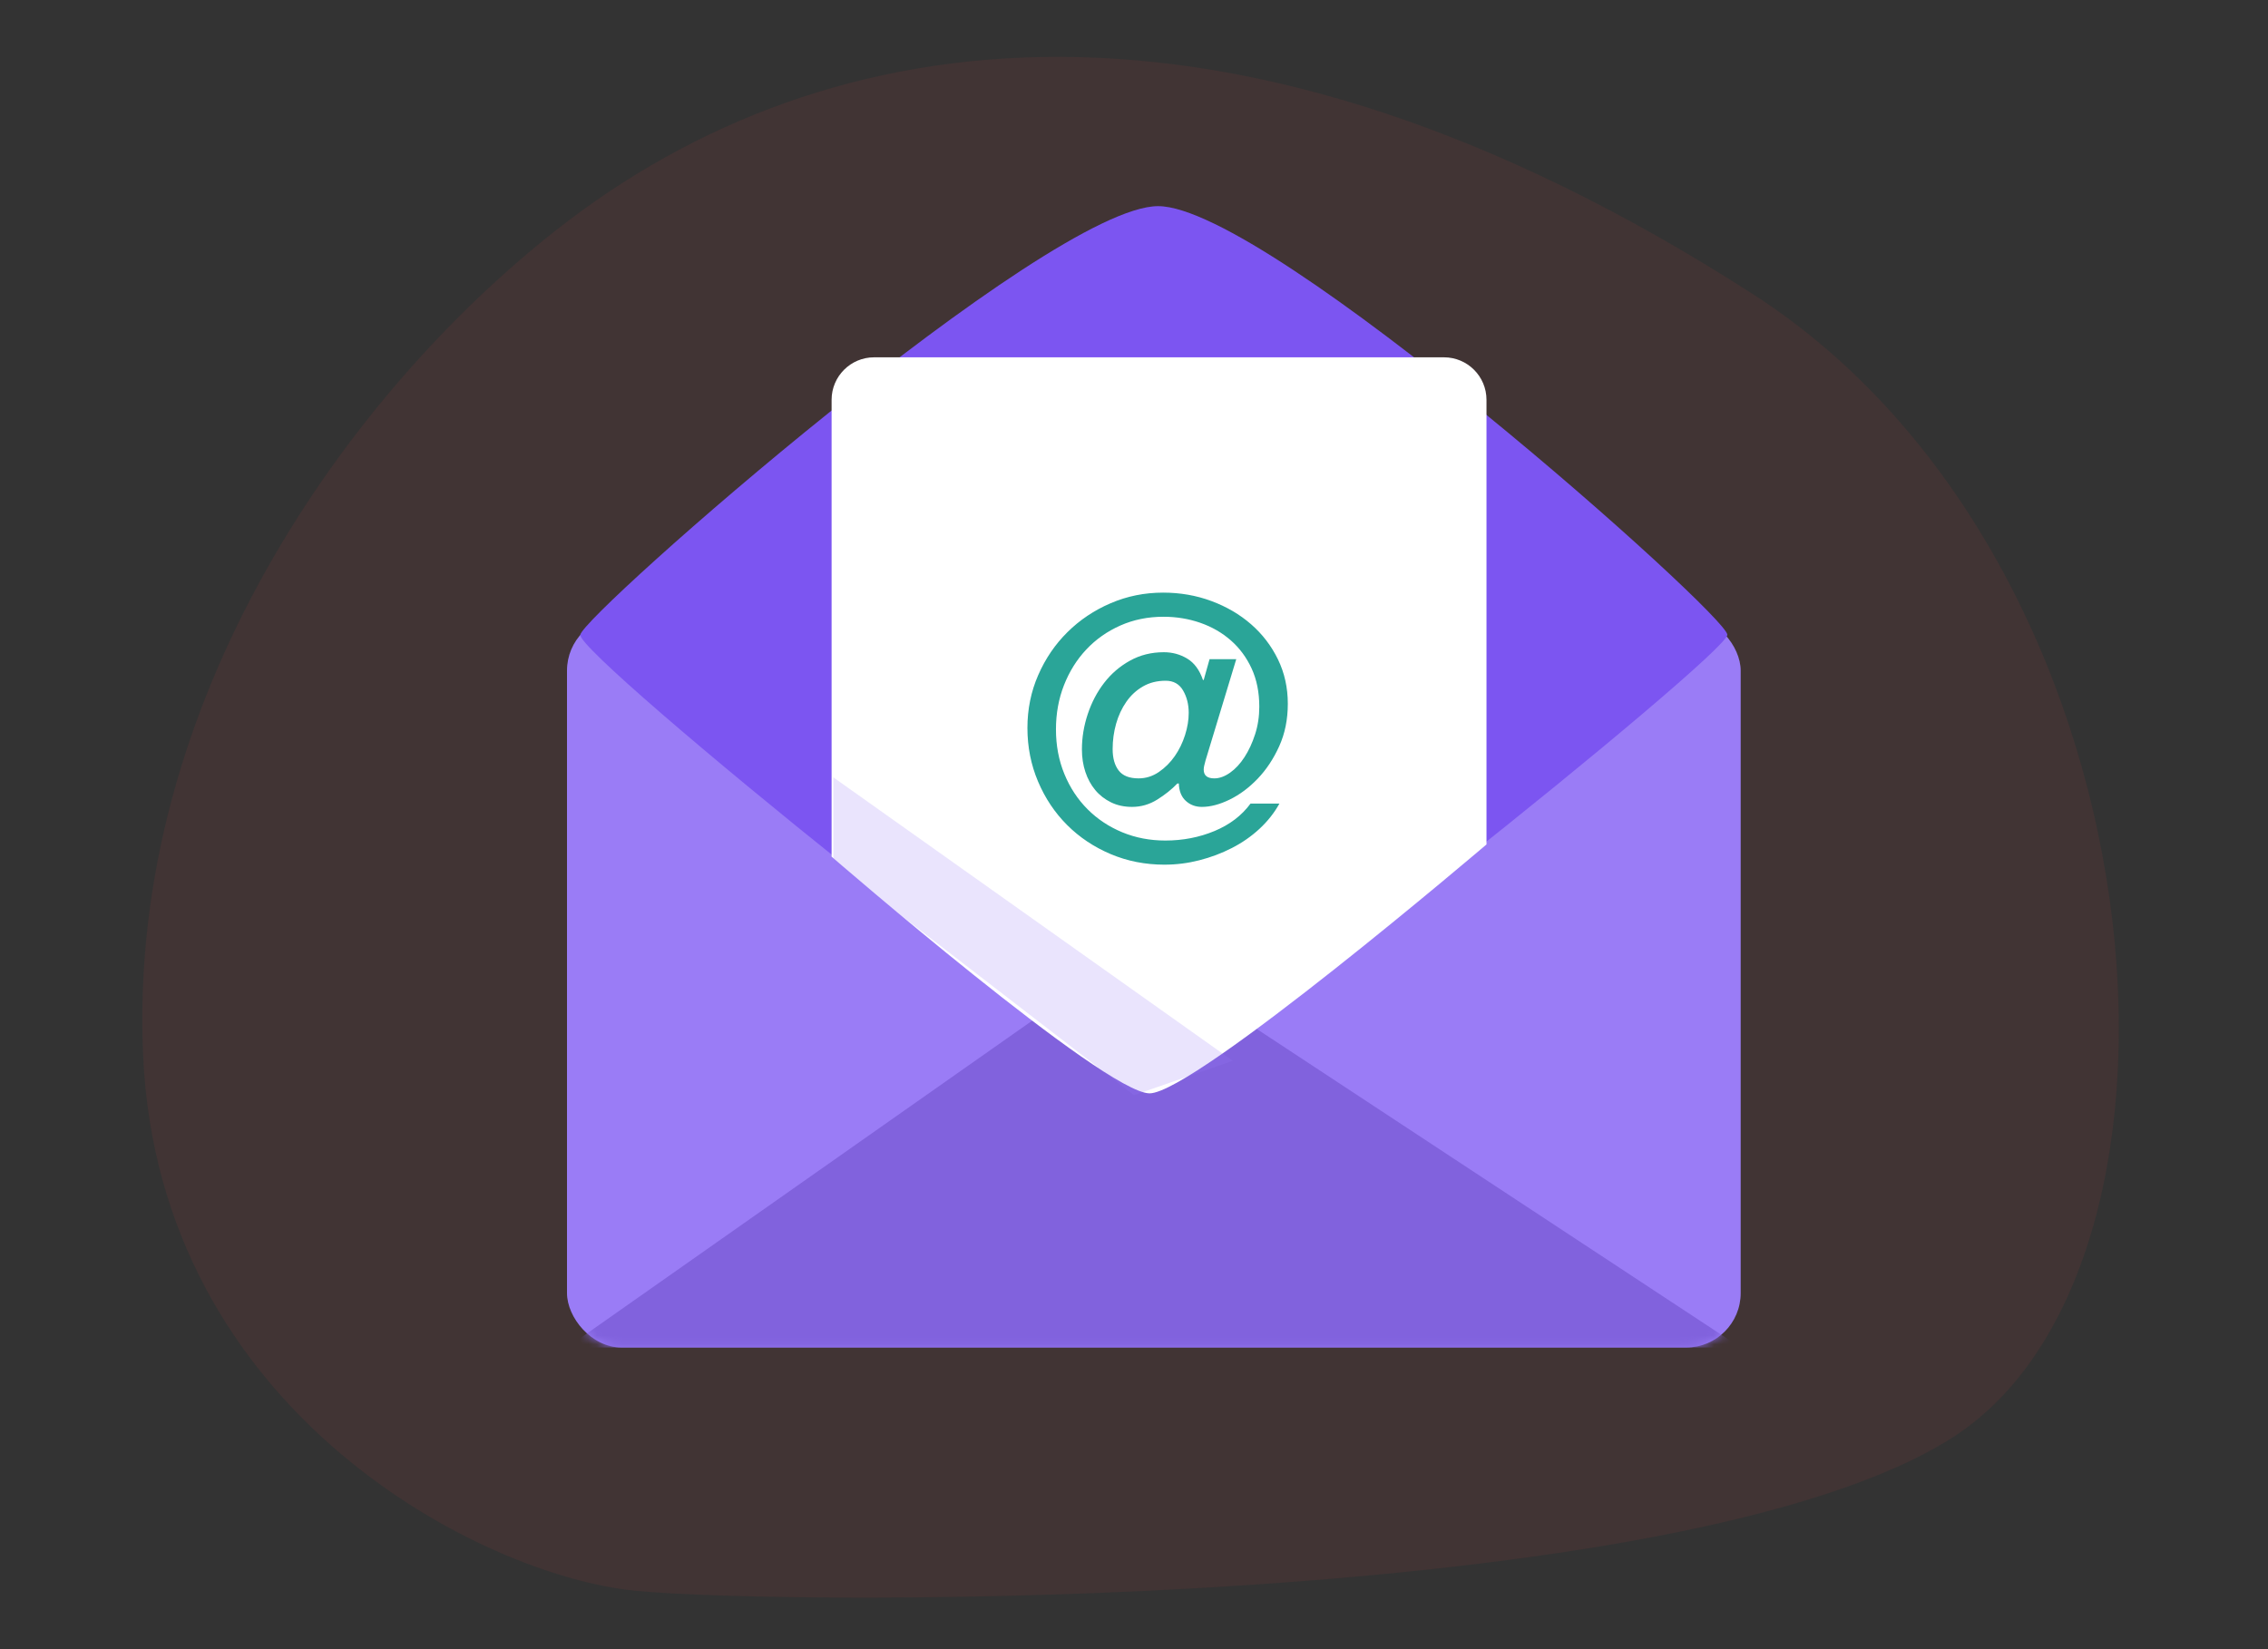 <svg fill="none" height="192" viewBox="0 0 264 192" width="264" xmlns="http://www.w3.org/2000/svg" xmlns:xlink="http://www.w3.org/1999/xlink"><rect x="0" y="0" width="264" height="192" fill="#333333" stroke="none"/><mask id="a" height="86" maskUnits="userSpaceOnUse" width="137" x="66" y="71"><rect fill="#fff" height="85.14" rx="6.336" width="136.62" x="66" y="71.74"/></mask><path d="m73.972 185.204c-17.939-1.758-55.47-20.882-57.313-62.322s23.95-77.162 48.187-96.176c31.472-24.69 78.676-31.38 139.176 7.522 48.244 31.022 54.838 112.893 23.275 133.119s-135.386 19.615-153.325 17.857z" fill="#ff4241" fill-opacity=".07"/><rect fill="#9a7cf6" height="85.14" rx="6.336" width="136.62" x="66" y="71.74"/><g mask="url(#a)"><path clip-rule="evenodd" d="m121.652 117.775h21.568l59.4 39.105h-136.62z" fill="#8162dd" fill-rule="evenodd"/></g><g clip-rule="evenodd" fill-rule="evenodd"><path d="m134.805 24c12.897 0 66.261 47.618 66.261 49.903 0 2.284-62.15 52.287-67.251 52.287-5.114 0-66.658-49.87-66.266-52.287.391-2.417 54.359-49.903 67.256-49.903z" fill="#7c55f1"/><path d="m96.8 46.55c0-2.734 2.216-4.95 4.95-4.95h66.33c2.734 0 4.95 2.216 4.95 4.95v51.763s-33.994 28.977-39.215 28.977-37.015-27.555-37.015-27.555z" fill="#fff"/><path d="m135.559 100.666c1.362 0 2.71-.17 4.044-.511 1.334-.34 2.597-.816 3.789-1.426s2.263-1.355 3.214-2.235c.95-.88 1.724-1.859 2.32-2.937h-3.363c-1.022 1.39-2.42 2.455-4.193 3.193-1.774.738-3.683 1.107-5.726 1.107-1.788 0-3.455-.32-5.002-.958-1.547-.639-2.895-1.533-4.044-2.682-1.15-1.15-2.051-2.519-2.703-4.108-.653-1.59-.979-3.32-.979-5.194 0-1.844.312-3.561.936-5.15.624-1.59 1.49-2.974 2.597-4.151 1.107-1.178 2.426-2.107 3.959-2.789 1.532-.68 3.207-1.021 5.023-1.021 1.504 0 2.93.234 4.278.702s2.533 1.15 3.555 2.043c1.022.894 1.831 1.987 2.427 3.278.595 1.292.893 2.775.893 4.449 0 1.135-.163 2.207-.489 3.214-.326 1.008-.738 1.894-1.235 2.66-.496.767-1.057 1.37-1.681 1.81s-1.235.66-1.831.66c-.823 0-1.234-.34-1.234-1.022 0-.227.071-.582.213-1.064l3.576-11.792h-3.108l-.681 2.426h-.085c-.398-1.163-1.008-1.993-1.831-2.49s-1.731-.745-2.724-.745c-1.448 0-2.76.326-3.938.98-1.178.652-2.178 1.51-3.001 2.575-.823 1.064-1.462 2.277-1.916 3.64-.454 1.362-.681 2.738-.681 4.129 0 .936.135 1.809.404 2.618.27.809.653 1.511 1.15 2.107.496.596 1.107 1.071 1.83 1.426.724.355 1.54.532 2.448.532 1.05 0 2.029-.284 2.937-.851.909-.568 1.689-1.192 2.342-1.873h.17c.028.88.298 1.553.809 2.022.511.468 1.135.702 1.873.702.993 0 2.072-.284 3.235-.851 1.164-.568 2.249-1.377 3.257-2.427 1.007-1.05 1.845-2.313 2.512-3.788.666-1.476 1-3.122 1-4.939 0-1.873-.383-3.597-1.149-5.172-.767-1.575-1.81-2.937-3.129-4.087-1.32-1.149-2.86-2.05-4.619-2.703-1.76-.653-3.633-.979-5.619-.979-2.157 0-4.194.412-6.109 1.235-1.916.823-3.59 1.944-5.023 3.363-1.434 1.419-2.569 3.086-3.406 5.002-.837 1.915-1.256 3.966-1.256 6.151 0 2.214.412 4.292 1.235 6.236.823 1.945 1.951 3.633 3.384 5.066 1.433 1.434 3.122 2.562 5.066 3.385s4.037 1.234 6.279 1.234zm-3.023-10.046c-1.078 0-1.851-.305-2.32-.916-.468-.61-.702-1.44-.702-2.49 0-1.022.135-2.008.404-2.959.27-.95.667-1.802 1.192-2.554s1.171-1.348 1.937-1.788 1.646-.66 2.64-.66c.908 0 1.582.376 2.022 1.129.44.752.659 1.624.659 2.618 0 .823-.141 1.681-.425 2.575s-.681 1.71-1.192 2.448-1.128 1.355-1.852 1.852c-.724.496-1.511.745-2.363.745z" fill="#2aa598"/><path d="m97 90.5 46.5 33-11.5 4-35-27z" fill="#9a7cf6" fill-opacity=".2"/></g></svg>